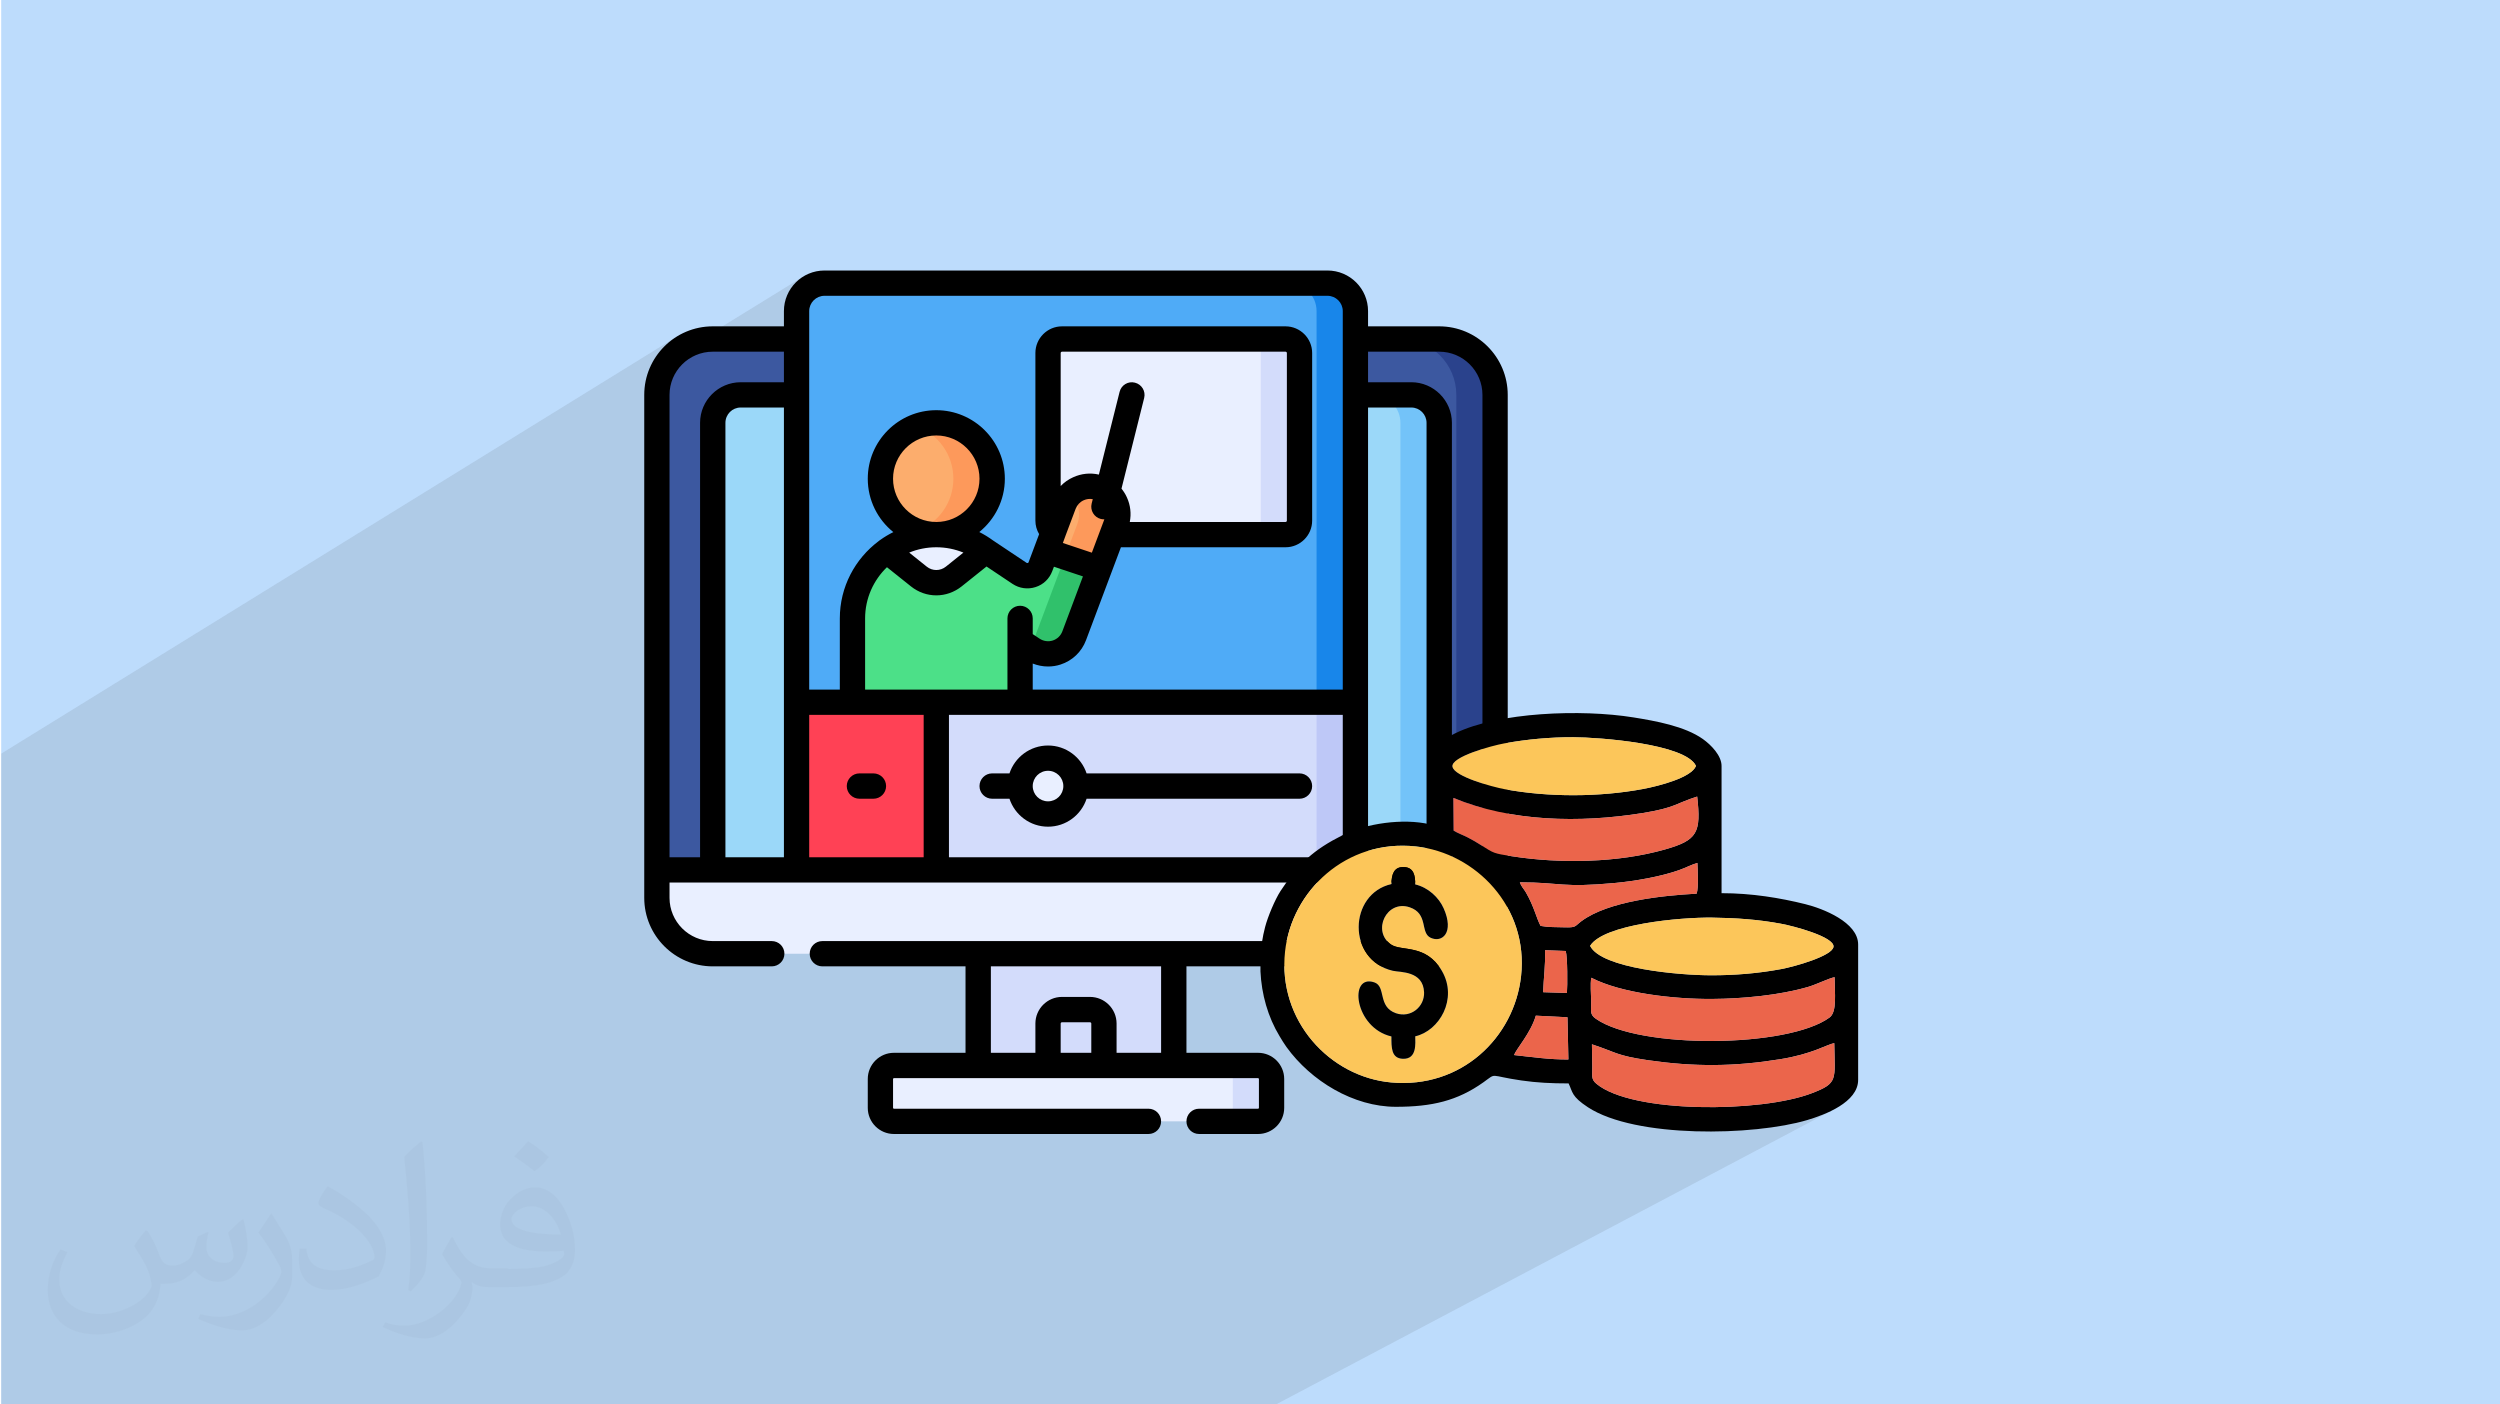 <?xml version="1.0" encoding="UTF-8"?>
<!DOCTYPE svg PUBLIC "-//W3C//DTD SVG 1.1//EN" "http://www.w3.org/Graphics/SVG/1.1/DTD/svg11.dtd">
<!-- Creator: CorelDRAW 2017 -->
<svg xmlns="http://www.w3.org/2000/svg" xml:space="preserve" width="356px" height="200px" version="1.1" style="shape-rendering:geometricPrecision; text-rendering:geometricPrecision; image-rendering:optimizeQuality; fill-rule:evenodd; clip-rule:evenodd"
viewBox="0 0 356000 200000"
 xmlns:xlink="http://www.w3.org/1999/xlink"
 enable-background="new 0 0 512 512">
 <defs>
  <style type="text/css">
   <![CDATA[
    .fil16 {fill:black}
    .fil9 {fill:#1886EA}
    .fil5 {fill:#2A428C}
    .fil13 {fill:#30C16B}
    .fil2 {fill:#3C58A0}
    .fil11 {fill:#4CE088}
    .fil8 {fill:#4FABF7}
    .fil7 {fill:#73C3F9}
    .fil4 {fill:#9BD8F9}
    .fil0 {fill:#BDDCFC}
    .fil15 {fill:#BEC8F7}
    .fil3 {fill:#D3DCFB}
    .fil6 {fill:#E9EFFF}
    .fil18 {fill:#EB654B}
    .fil10 {fill:#FCAD6D}
    .fil17 {fill:#FCC65A}
    .fil12 {fill:#FD995B}
    .fil14 {fill:#FF4155}
    .fil19 {fill:#373435;fill-opacity:0.031}
    .fil1 {fill:#373435;fill-opacity:0.102}
   ]]>
  </style>
 </defs>
 <g id="Layer_x0020_1">
  <polygon class="fil0" points="170,0 356170,0 356170,200000 170,200000 "/>
  <polygon class="fil1" points="108370,200000 106070,200000 106000,200000 105850,200000 105620,200000 105400,200000 105020,200000 104860,200000 102240,200000 102110,200000 101870,200000 100910,200000 100510,200000 100440,200000 100220,200000 100050,200000 100010,200000 99620,200000 99460,200000 99220,200000 98520,200000 97250,200000 95520,200000 94870,200000 94820,200000 94550,200000 94160,200000 93890,200000 93820,200000 93660,200000 93460,200000 93000,200000 91530,200000 91290,200000 90670,200000 90290,200000 88410,200000 87090,200000 86760,200000 86670,200000 86080,200000 85420,200000 85050,200000 84840,200000 84790,200000 83170,200000 82810,200000 82290,200000 81830,200000 81500,200000 80590,200000 79680,200000 78150,200000 77940,200000 77260,200000 76870,200000 75510,200000 75490,200000 74990,200000 71180,200000 70760,200000 70310,200000 70290,200000 69110,200000 68890,200000 68500,200000 68300,200000 67030,200000 66660,200000 65430,200000 65180,200000 65030,200000 64580,200000 63280,200000 62620,200000 62050,200000 61710,200000 61250,200000 59230,200000 58390,200000 58320,200000 57990,200000 57790,200000 57280,200000 55990,200000 55810,200000 55190,200000 54210,200000 54090,200000 53900,200000 53190,200000 52790,200000 52670,200000 52320,200000 52060,200000 51810,200000 51690,200000 51600,200000 50020,200000 48720,200000 48270,200000 48230,200000 47810,200000 46890,200000 46700,200000 46540,200000 44590,200000 44560,200000 44150,200000 42940,200000 41670,200000 41210,200000 41040,200000 37640,200000 37520,200000 32840,200000 31120,200000 30780,200000 27530,200000 27530,200000 27350,200000 26470,200000 24540,200000 23190,200000 17300,200000 17300,200000 13980,200000 12710,200000 12190,200000 7950,200000 6880,200000 4090,200000 3470,200000 3250,200000 1780,200000 1550,200000 1530,200000 1100,200000 170,200000 170,199960 170,199530 170,198890 170,198790 170,197580 170,196050 170,195930 170,195590 170,195280 170,194220 170,193310 170,192980 170,192220 170,191650 170,191390 170,191390 170,190100 170,188690 170,188330 170,186710 170,186080 170,185210 170,185110 170,184750 170,183600 170,183450 170,182830 170,182750 170,182570 170,182550 170,182420 170,182200 170,181790 170,181640 170,181320 170,181190 170,181160 170,181120 170,181060 170,180920 170,180890 170,180620 170,180610 170,180460 170,180130 170,180100 170,179870 170,179650 170,179650 170,179580 170,178690 170,178670 170,178390 170,178140 170,177780 170,177670 170,177320 170,176130 170,175540 170,175160 170,175140 170,173890 170,172690 170,172450 170,172250 170,172240 170,172140 170,171530 170,171180 170,170930 170,170260 170,170170 170,169990 170,169460 170,169180 170,168940 170,168890 170,168880 170,168510 170,168480 170,168310 170,168080 170,168080 170,167940 170,167090 170,166750 170,166570 170,166540 170,166510 170,166420 170,166360 170,166350 170,166240 170,166220 170,166190 170,166040 170,165790 170,165400 170,164950 170,164320 170,164210 170,163810 170,163560 170,163460 170,163460 170,162960 170,162390 170,162380 170,162360 170,162310 170,162300 170,162030 170,161430 170,161430 170,161420 170,161420 170,160800 170,160600 170,160440 170,160430 170,160390 170,160370 170,160240 170,160180 170,159880 170,159820 170,158700 170,158510 170,158470 170,158390 170,157010 170,156900 170,156520 170,155750 170,155660 170,155570 170,155310 170,155240 170,154550 170,153870 170,153590 170,153530 170,153480 170,153440 170,153300 170,153290 170,152290 170,151550 170,151540 170,151500 170,151280 170,150830 170,150270 170,149820 170,142030 170,141080 170,141000 170,140900 170,140330 170,139990 170,139230 170,139090 170,138940 170,138640 170,137570 170,137120 170,136980 170,125860 170,122440 170,122290 170,122050 170,121940 170,119930 170,118860 170,117920 170,114910 170,114880 170,114650 170,113860 170,113760 170,113590 170,112810 170,112530 170,111750 170,111360 170,109750 170,109340 170,107320 96040,48140 94600,49340 93410,50780 92510,52430 97050,49630 95870,50610 95570,50970 114180,39510 113330,40210 112620,41070 112090,42050 111760,43110 115190,41000 114600,41480 114110,42070 113750,42750 113510,43500 113440,44180 116190,42490 115870,42760 115610,43080 115400,43450 115280,43860 115230,44300 115230,67560 149110,47120 149760,46770 150470,46550 151230,46470 173200,46470 183510,40320 184310,40400 185050,40630 185730,41000 186320,41480 186800,42070 187170,42750 187400,43500 187480,44300 187480,54400 194810,50080 194810,51000 199420,48280 201020,48440 202520,48900 203870,49630 205050,50610 206020,51780 206750,53140 207220,54630 207380,56230 207380,108250 207620,108120 208580,107600 209740,107120 211010,106690 212250,106320 213350,106040 214200,105860 215400,105660 216610,105480 217830,105330 219060,105200 220290,105100 221540,105030 222780,104990 224040,104980 224810,104990 225770,105030 226870,105090 228090,105180 229400,105290 230770,105440 232170,105630 233580,105840 234960,106100 236290,106390 237540,106720 238670,107100 239660,107520 240490,107990 241110,108500 241510,109070 241090,109670 240370,110220 229290,116360 230500,116240 232220,116030 233910,115780 235480,115500 236700,115220 237650,114950 238430,114680 239130,114390 239840,114100 240660,113780 241680,113430 241840,115170 241860,116580 241710,117720 241350,118620 240740,119350 239860,119950 229200,125800 230030,125730 231110,125620 232250,125470 233420,125290 234610,125070 235790,124830 236940,124560 238040,124250 239060,123920 239410,123790 239760,123650 240100,123510 240440,123360 240780,123220 241100,123080 241410,122970 241710,122880 241730,123330 241750,123880 241770,124490 241780,125130 241780,125760 241750,126350 241690,126860 241600,127260 233660,131600 234140,131500 235470,131290 236820,131110 238160,130960 239450,130840 240690,130750 241850,130700 242900,130670 243820,130670 245070,130690 246310,130740 247540,130800 248770,130890 249990,131010 251210,131150 252410,131330 253610,131540 254460,131710 255560,131990 256810,132350 258080,132780 259260,133250 260230,133760 260880,134280 261090,134810 260810,135310 260140,135810 248560,142040 248950,142010 249830,141930 250720,141830 251610,141720 252490,141600 253360,141460 254220,141300 255070,141130 255900,140950 256710,140750 257500,140530 257960,140380 258460,140190 258980,139990 259490,139770 260000,139570 260470,139390 260890,139240 261250,139150 261260,140010 261290,140880 261310,141740 261300,142560 261240,143310 261110,143960 260870,144500 260530,144890 259240,145650 248360,151470 248720,151440 249900,151320 251080,151180 252290,151020 253520,150830 255120,150530 256500,150190 257680,149830 258680,149480 259510,149160 260190,148880 260750,148660 261200,148540 261240,150300 261270,151670 261220,152730 261050,153540 260700,154170 260110,154690 259230,155170 248320,160950 250200,160790 252210,160550 254090,160250 255810,159900 257350,159500 258380,159170 259550,158740 260750,158200 181680,200000 180760,200000 174680,200000 164570,200000 161320,200000 157510,200000 157360,200000 147820,200000 147260,200000 146700,200000 143430,200000 140860,200000 139990,200000 138510,200000 136710,200000 132390,200000 131760,200000 131270,200000 127150,200000 126790,200000 126190,200000 121600,200000 120690,200000 119830,200000 116890,200000 116370,200000 115460,200000 114970,200000 113900,200000 110050,200000 109480,200000 108590,200000 "/>
  <g id="_2441988819456">
   <g>
    <g>
     <g>
      <g>
       <path class="fil2" d="M212900 123860l0 -67630c0,-4390 -3560,-7950 -7960,-7950l-103440 0c-4400,0 -7960,3560 -7960,7950l0 67640 59680 4940 59680 -4950 0 0z"/>
       <polygon class="fil3" points="139300,134100 167150,134100 167150,153430 139300,153430 "/>
       <path class="fil4" d="M101500 124530l0 -64320c0,-2200 1780,-3980 3980,-3980l95490 0c2190,0 3970,1780 3970,3980l0 64310 -51720 4290 -51720 -4280 0 0z"/>
       <path class="fil5" d="M204940 48280l-5520 0c4400,0 7960,3560 7960,7950l0 67630 -56930 4720 2770 230 59680 -4950 0 -67630c0,-4390 -3560,-7950 -7960,-7950z"/>
       <path class="fil6" d="M179150 151720l-51860 0c-1060,0 -1920,860 -1920,1930l0 4110c0,1060 860,1920 1920,1920l51860 0c1060,0 1920,-860 1920,-1920l0 -4110c0,-1070 -860,-1930 -1920,-1930z"/>
       <path class="fil3" d="M179150 151720l-5520 0c1060,0 1920,860 1920,1930l0 4110c0,1060 -860,1920 -1920,1920l5520 0c1060,0 1920,-860 1920,-1920l0 -4110c0,-1070 -860,-1930 -1920,-1930z"/>
       <path class="fil7" d="M200970 56230l-5530 0c2200,0 3980,1780 3980,3980l0 64770 5520 -460 0 -64310c0,-2200 -1780,-3980 -3970,-3980z"/>
      </g>
     </g>
     <path class="fil8" d="M113430 100000l0 -55700c0,-2200 1780,-3980 3980,-3980l71620 0c2200,0 3980,1780 3980,3980l0 55700 -39790 7960 -39790 -7960 0 0z"/>
     <path class="fil9" d="M189030 40320l-5520 0c2190,0 3970,1780 3970,3980l0 56800 5530 -1100 0 -55700c0,-2200 -1780,-3980 -3980,-3980z"/>
     <path class="fil6" d="M150020 75720c-470,-360 -780,-940 -780,-1580l0 -23870c0,-1100 890,-1990 1990,-1990l31830 0c1100,0 1990,890 1990,1990l0 23870c0,1100 -890,1990 -1990,1990l-24690 0 -8350 -410 0 0z"/>
     <circle class="fil10" cx="133330" cy="68170" r="7960"/>
     <path class="fil3" d="M183060 48280l-5520 0c1100,0 1990,890 1990,1980l0 23880c0,1100 -890,1990 -1990,1990l5520 0c1100,0 1990,-890 1990,-1990l0 -23870c0,-1100 -890,-1990 -1990,-1990l0 0 0 0z"/>
     <path class="fil11" d="M153660 78180l-4660 260 -840 2250c-450,1200 -1900,1670 -2970,960l-4800 -3210 0 0 0 0 -10 0 0 0 -14110 0c-2960,2170 -4880,5670 -4880,9620l0 12900 23870 0 0 -9700 1770 1180c670,440 1440,670 2210,670 410,0 820,-60 1220,-190 1160,-370 2080,-1250 2510,-2390l3590 -9570 -2900 -2780 0 0z"/>
     <path class="fil6" d="M126270 78440l4570 3660c1450,1160 3520,1160 4970,0l4580 -3660 0 0c-1980,-1460 -4420,-2310 -7060,-2310 -2650,0 -5080,860 -7060,2310l0 0 0 0z"/>
     <path class="fil12" d="M133330 60210c-980,0 -1900,180 -2770,500 3040,1120 5200,4040 5200,7460 0,3420 -2160,6340 -5200,7460 870,320 1790,500 2770,500 4390,0 7950,-3570 7950,-7960 0,-4390 -3560,-7960 -7950,-7960l0 0z"/>
     <path class="fil13" d="M153660 78180l-4180 230 2350 390 -4400 11730c-220,580 -570,1090 -1010,1510l610 400c670,440 1440,670 2210,670 410,0 820,-60 1220,-190 1160,-370 2080,-1250 2510,-2390l3590 -9570 -2900 -2780z"/>
     <path class="fil10" d="M156610 69490c-2060,-770 -4350,270 -5130,2330l-2480 6620 7560 2520 2380 -6340c770,-2060 -280,-4360 -2330,-5130l0 0z"/>
     <path class="fil12" d="M156610 69490c-1490,-550 -3090,-160 -4160,870 1100,1070 1530,2730 960,4260l-1770 4700 4920 1640 2370 -6340c780,-2060 -270,-4360 -2320,-5130l0 0 0 0z"/>
     <polygon class="fil3" points="193010,124590 133330,124590 131450,112300 133330,100000 193010,100000 "/>
     <polygon class="fil14" points="113430,100000 133330,100000 133330,124590 113430,124590 "/>
     <polygon class="fil15" points="187480,100000 193010,100000 193010,124590 187480,124590 "/>
     <circle class="fil6" transform="matrix(0.006 -0.024 0.024 0.006 149261 111905)" r="161780"/>
     <path class="fil6" d="M212900 123870l-119360 0 0 3980c0,4400 3560,7960 7960,7960l103440 0c4400,0 7960,-3560 7960,-7960l0 -3980 0 0z"/>
     <path class="fil3" d="M207380 123870l0 3980c0,4400 -3560,7960 -7960,7960l5520 0c4400,0 7960,-3560 7960,-7960l0 -3980 -5520 0z"/>
    </g>
    <g>
     <path class="fil16" d="M214700 56230c0,-5380 -4380,-9760 -9760,-9760l-10130 0 0 -2170c0,-3190 -2590,-5780 -5780,-5780l-71620 0c-3190,0 -5780,2590 -5780,5780l0 2170 -10130 0c-5390,0 -9760,4380 -9760,9760l0 71620c0,5380 4370,9760 9760,9760l8400 0c990,0 1800,-810 1800,-1800 0,-1000 -810,-1800 -1800,-1800l-8400 0c-3400,0 -6160,-2760 -6160,-6160l0 -2180 115760 0 0 2180c0,3400 -2760,6160 -6160,6160l-87840 0c-990,0 -1800,800 -1800,1800 0,990 810,1800 1800,1800l20390 0 0 12310 -10200 0c-2050,0 -3720,1670 -3720,3730l0 4110c0,2050 1670,3720 3720,3720l36250 0c1000,0 1800,-800 1800,-1800 0,-990 -800,-1800 -1800,-1800l-36250 0c-70,0 -120,-50 -120,-120l0 -4110c0,-70 50,-120 120,-120l51860 0c70,0 120,50 120,120l0 4110c0,70 -50,120 -120,120l-8400 0c-1000,0 -1800,810 -1800,1800 0,1000 800,1800 1800,1800l8400 0c2050,0 3720,-1670 3720,-3720l0 -4110c0,-2060 -1670,-3730 -3720,-3730l-10200 0 0 -12310 35990 0c5380,0 9760,-4380 9760,-9760l0 -71620 0 0 0 0zm-59300 93690l-4360 0 0 -4170c0,-100 90,-180 190,-180l3980 0c100,0 190,80 190,180l0 4170 0 0zm9940 0l-6340 0 0 -4170c0,-2090 -1700,-3790 -3790,-3790l-3980 0c-2090,0 -3790,1700 -3790,3790l0 4170 -6340 0 0 -12310 24240 0 0 12310 0 0 0 0zm37800 -27850l-8330 0 0 -64040 6160 0c1200,0 2170,980 2170,2180l0 61860 0 0zm-91510 0l-8330 0 0 -61860c0,-1200 970,-2180 2170,-2180l6160 0 0 64040 0 0 0 0zm3600 -20270l16300 0 0 20270 -16300 0 0 -20270zm11940 -33630c0,-3390 2760,-6160 6160,-6160 3390,0 6150,2770 6150,6160 0,3390 -2760,6160 -6150,6160 -3400,0 -6160,-2770 -6160,-6160zm6160 9760c1340,0 2640,260 3860,760l-2500 2000c-800,640 -1920,640 -2720,0l-2500 -2000c1190,-490 2490,-760 3860,-760l0 0zm-7030 2840l3420 2730c1060,850 2330,1280 3610,1280 1270,0 2540,-430 3610,-1280l3540 -2830 3710 2480c970,640 2160,810 3270,450 1110,-350 1970,-1180 2380,-2270l240 -630 4130 1380 -2930 7820c-230,620 -730,1100 -1370,1310 -630,200 -1330,100 -1880,-270l-970 -640 0 -2240c0,-990 -800,-1800 -1800,-1800 -990,0 -1800,810 -1800,1800l0 3200c0,10 0,10 0,20l0 6920 -20270 0 0 -10140c0,-2860 1200,-5450 3110,-7290l0 0 0 0zm25400 -4400c10,-20 20,-40 20,-60l1450 -3860c210,-540 610,-970 1140,-1210 410,-190 860,-240 1300,-160l-160 630c-240,970 350,1950 1310,2190 150,30 300,50 440,50 20,0 40,0 60,0 0,10 -10,20 -10,30l-1770 4720 -4130 -1380 350 -950 0 0zm8770 -5540c-200,-460 -470,-870 -770,-1250l3230 -12910c240,-970 -350,-1940 -1320,-2180 -960,-250 -1940,340 -2180,1310l-2950 11780c-1220,-280 -2500,-150 -3660,380 -680,300 -1280,730 -1780,1250l0 -18940c0,-110 90,-190 190,-190l31830 0c100,0 190,80 190,190l0 23870c0,100 -90,190 -190,190l-22180 0c230,-1180 100,-2390 -410,-3500l0 0zm-25340 30970l56080 0 0 20270 -56080 0 0 -20270zm-17720 -59680l71620 0c1200,0 2180,980 2180,2180l0 53900 -44150 0 0 -3710c690,270 1430,420 2180,420 610,0 1200,-90 1780,-280 1680,-540 3010,-1810 3630,-3470l4970 -13230 23440 0c2090,0 3790,-1700 3790,-3790l0 -23880c0,-2080 -1700,-3790 -3790,-3790l-31830 0c-2090,0 -3790,1710 -3790,3790l0 23880c0,690 190,1350 530,1920l-1500 4000c-10,20 -30,90 -120,110 -90,30 -140,-10 -160,-20l-4780 -3190c-630,-460 -1280,-860 -1960,-1200 2210,-1790 3640,-4530 3640,-7590 0,-5380 -4380,-9760 -9760,-9760 -5390,0 -9760,4380 -9760,9760 0,3070 1420,5810 3640,7600 -650,320 -1280,700 -1870,1120 -80,60 -170,110 -240,180 -3340,2510 -5510,6500 -5510,10990l0 10140 -4360 0 0 -53900c0,-1200 980,-2180 2180,-2180l0 0zm-22070 14110c0,-3390 2760,-6150 6160,-6150l10130 0 0 4350 -6150 0c-3190,0 -5790,2600 -5790,5780l0 61860 -4350 0 0 -65840 0 0zm111410 65840l0 -61860c0,-3180 -2600,-5780 -5780,-5780l-6160 0 0 -4350 10130 0c3400,0 6160,2760 6160,6150l0 65840 -4350 0 0 0z"/>
     <path class="fil16" d="M185050 110130l-30320 0c-760,-2300 -2930,-3970 -5490,-3970 -2560,0 -4730,1670 -5490,3970l-2470 0c-990,0 -1800,810 -1800,1810 0,990 810,1800 1800,1800l2470 0c760,2310 2930,3980 5490,3980 2560,0 4730,-1670 5490,-3980l30320 0c990,0 1800,-810 1800,-1800 0,-1000 -810,-1810 -1800,-1810zm-35810 3980c-1200,0 -2180,-970 -2180,-2170 0,-1210 980,-2180 2180,-2180 1200,0 2180,970 2180,2180 0,1200 -980,2170 -2180,2170z"/>
     <path class="fil16" d="M124370 110130l-1980 0c-1000,0 -1810,810 -1810,1810 0,990 810,1800 1810,1800l1980 0c1000,0 1810,-810 1810,-1800 0,-1000 -810,-1810 -1810,-1810z"/>
    </g>
   </g>
   <g>
    <path class="fil16" d="M226690 148710c3490,1140 3430,1600 7960,2260 6610,960 12280,930 18870,-140 4580,-740 6610,-2090 7680,-2290 80,5270 580,5680 -3190,7130 -7240,2800 -25630,2900 -30690,-1350 -770,-650 -570,-1110 -580,-2360 -20,-1080 -40,-2160 -50,-3250l0 0zm-47200 -10400l0 -1940c60,-1480 290,-2950 660,-4360 380,-1460 1400,-3900 2190,-5120 2550,-3910 4710,-5880 8840,-7960 3330,-1680 8610,-2440 12410,-1550 0,-970 -140,-1140 -170,-1990 -20,-700 10,-1460 10,-2170l-160 -4160c-20,-2270 2390,-3880 3980,-4650 6130,-3000 17940,-3450 25360,-2250 3160,510 7300,1250 9880,3080 1170,830 2660,2360 2660,3830l0 18120c4320,0 8360,680 11910,1560 2510,620 7540,2580 7540,5750l0 19280c0,3190 -4730,4970 -7250,5720 -7640,2270 -24460,2600 -31220,-1820 -2380,-1560 -2160,-2150 -2760,-3400 -2430,0 -4520,-100 -6720,-420 -4750,-690 -3430,-1150 -5410,260 -3710,2640 -7330,3490 -12470,3490 -6030,0 -12080,-3670 -15580,-8520 -330,-460 -670,-1020 -970,-1520 -1670,-2750 -2580,-5980 -2730,-9260l0 0zm39210 6320l4510 230 130 6010c-2700,20 -5160,-350 -7740,-630 260,-790 2410,-3190 3100,-5610zm7900 -5400c4220,2200 11780,3060 17220,3020 4300,-30 9550,-510 13680,-1720 1180,-350 2890,-1210 3750,-1380 0,2250 380,4920 -720,5740 -5940,4360 -27110,4500 -33270,190 -940,-660 -650,-1100 -680,-2600 -10,-1000 -150,-2300 20,-3250zm-6590 -3920l2950 110c260,820 260,4990 170,5980l-3390 -110c70,-2130 340,-3620 270,-5980zm-3410 3680c-970,8790 -8540,16060 -18500,15150 -8710,-790 -16180,-8770 -15110,-18640 940,-8640 8710,-16030 18610,-14970 8590,920 16080,8680 15000,18460zm9830 -4300c1910,-3080 12840,-4080 17390,-4020 3330,40 6610,270 9790,870 1810,330 7610,1870 7480,3270 -120,1310 -5560,2840 -7460,3190 -3220,600 -6590,890 -9970,880 -4500,0 -15640,-960 -17230,-4190zm-10010 -9050c5900,10 5940,810 13610,90 2780,-260 6410,-890 9030,-1810 920,-320 1880,-830 2650,-1040 40,1050 190,3490 -110,4380 -4780,250 -12570,1060 -16400,3910 -1030,770 -690,930 -2490,880 -1100,-30 -2260,0 -3330,-200 -580,-1060 -920,-2740 -2080,-4750 -350,-600 -660,-830 -880,-1460l0 0zm-9460 -12020c8190,3390 17940,3610 26950,2160 4750,-770 4710,-1390 7770,-2350 570,5120 70,6210 -4580,7530 -6710,1910 -14930,2050 -21810,970 -2610,-410 -2550,-410 -4370,-1570 -690,-440 -1170,-720 -1900,-1100 -650,-340 -1400,-590 -2020,-980l-40 -4660 0 0zm34550 -4550c-670,1670 -5220,2840 -7530,3280 -6230,1170 -13490,1190 -19730,30 -1790,-340 -7150,-1790 -7410,-3200 -260,-1400 5550,-2990 7360,-3320 3180,-570 6490,-890 9840,-880 3610,10 16010,930 17470,4090l0 0z"/>
    <path class="fil17" d="M198140 125890c10,-1320 330,-2490 1790,-2420 1380,60 1600,1180 1600,2470 1850,440 3360,1850 4050,3410 1550,3480 -240,4950 -1860,4190 -1530,-720 -270,-3420 -2980,-4340 -3310,-1120 -5430,3420 -2640,5310 1480,1000 4970,-130 7220,3740 2330,4010 -380,8550 -3790,9320 0,980 280,3260 -1750,3200 -1680,-50 -1640,-1600 -1640,-3180 -5300,-1230 -6120,-8950 -2440,-7700 1720,590 430,3480 3090,4400 2100,720 4070,-920 4000,-2970 -110,-3110 -3420,-2840 -4440,-3080 -6600,-1530 -6330,-10970 -210,-12350l0 0zm18460 13100c1080,-9780 -6410,-17540 -15000,-18460 -9900,-1060 -17670,6330 -18610,14970 -1070,9870 6400,17850 15110,18640 9960,910 17530,-6360 18500,-15150z"/>
    <path class="fil17" d="M241510 109070c-1460,-3160 -13860,-4080 -17470,-4090 -3350,-10 -6660,310 -9840,880 -1810,330 -7620,1920 -7360,3320 260,1410 5620,2860 7410,3200 6240,1160 13500,1140 19730,-30 2310,-440 6860,-1610 7530,-3280l0 0z"/>
    <path class="fil17" d="M226430 134690c1590,3230 12730,4190 17230,4190 3380,10 6750,-280 9970,-880 1900,-350 7340,-1880 7460,-3190 130,-1400 -5670,-2940 -7480,-3270 -3180,-600 -6460,-830 -9790,-870 -4550,-60 -15480,940 -17390,4020z"/>
    <path class="fil18" d="M226690 148710c10,1090 30,2170 50,3250 10,1250 -190,1710 580,2360 5060,4250 23450,4150 30690,1350 3770,-1450 3270,-1860 3190,-7130 -1070,200 -3100,1550 -7680,2290 -6590,1070 -12260,1100 -18870,140 -4530,-660 -4470,-1120 -7960,-2260l0 0z"/>
    <path class="fil18" d="M226600 139230c-170,950 -30,2250 -20,3250 30,1500 -260,1940 680,2600 6160,4310 27330,4170 33270,-190 1100,-820 720,-3490 720,-5740 -860,170 -2570,1030 -3750,1380 -4130,1210 -9380,1690 -13680,1720 -5440,40 -13000,-820 -17220,-3020z"/>
    <path class="fil18" d="M206960 113620l40 4660c620,390 1370,640 2020,980 730,380 1210,660 1900,1100 1820,1160 1760,1160 4370,1570 6880,1080 15100,940 21810,-970 4650,-1320 5150,-2410 4580,-7530 -3060,960 -3020,1580 -7770,2350 -9010,1450 -18760,1230 -26950,-2160l0 0z"/>
    <path class="fil16" d="M198140 125890c-6120,1380 -6390,10820 210,12350 1020,240 4330,-30 4440,3080 70,2050 -1900,3690 -4000,2970 -2660,-920 -1370,-3810 -3090,-4400 -3680,-1250 -2860,6470 2440,7700 0,1580 -40,3130 1640,3180 2030,60 1750,-2220 1750,-3200 3410,-770 6120,-5310 3790,-9320 -2250,-3870 -5740,-2740 -7220,-3740 -2790,-1890 -670,-6430 2640,-5310 2710,920 1450,3620 2980,4340 1620,760 3410,-710 1860,-4190 -690,-1560 -2200,-2970 -4050,-3410 0,-1290 -220,-2410 -1600,-2470 -1460,-70 -1780,1100 -1790,2420l0 0z"/>
    <path class="fil18" d="M216420 125640c220,630 530,860 880,1460 1160,2010 1500,3690 2080,4750 1070,200 2230,170 3330,200 1800,50 1460,-110 2490,-880 3830,-2850 11620,-3660 16400,-3910 300,-890 150,-3330 110,-4380 -770,210 -1730,720 -2650,1040 -2620,920 -6250,1550 -9030,1810 -7670,720 -7710,-80 -13610,-90l0 0z"/>
    <path class="fil18" d="M218700 144630c-690,2420 -2840,4820 -3100,5610 2580,280 5040,650 7740,630l-130 -6010 -4510 -230z"/>
    <path class="fil18" d="M220010 135310c70,2360 -200,3850 -270,5980l3390 110c90,-990 90,-5160 -170,-5980l-2950 -110z"/>
   </g>
  </g>
  <path class="fil19" d="M21030 175320c670,1060 1150,2020 1540,3080 290,670 480,1820 2010,1820 480,0 1060,-100 1640,-480 670,-290 1150,-860 1340,-1630l590 -2020 1440 -670 90 100c-190,760 -290,1530 -290,2010 0,1730 1450,2310 2600,2310 670,0 1250,-290 1250,-960 0,-770 -390,-2120 -770,-3360 670,-680 1340,-1350 2110,-1920l100 90c380,1440 570,2880 570,3840 0,960 -380,1920 -770,2590 -670,1350 -1920,2410 -3450,2410 -1150,0 -2400,-580 -3270,-1640l-90 0c-880,1060 -2130,1920 -4140,1920l-670 0c-100,1350 -390,2310 -870,3170 -1250,2400 -4810,4040 -8170,4040 -4710,0 -7020,-2690 -7020,-6340 0,-2210 770,-4320 1830,-5760l960 380c-680,1350 -1160,2590 -1160,3840 0,3360 2790,4990 5970,4990 2880,0 6530,-1820 7210,-4030 -290,-2400 -1150,-3450 -2510,-5660 380,-670 970,-1440 1640,-2210l100 0 0 0 190 90 0 0 0 0 0 0zm54230 -12770c960,580 1920,1350 2880,2210 -580,770 -1160,1440 -2020,2020 -960,-770 -1930,-1440 -2890,-2110 680,-770 1350,-1440 1930,-2120l0 0 100 0zm470 9220c-1630,0 -2890,1060 -2890,1830 0,1630 3180,2200 7020,2200 -480,-1920 -2110,-4030 -4130,-4030l0 0 0 0zm-3560 8930c2130,0 3950,-100 5290,-380 1540,-390 2880,-1160 2880,-1730 0,-100 0,-290 -90,-480 -870,90 -1830,90 -2790,90 -2780,0 -5000,-670 -5860,-2200 -200,-480 -390,-960 -390,-1540 0,-1540 680,-3070 1830,-4030 960,-870 2020,-1350 3180,-1350 1920,0 3550,1540 4600,4040 580,1340 1060,2880 1060,4890 0,1350 -380,2400 -1150,3270 -1540,1440 -4320,2010 -8650,2010l-1920 0 0 0 -480 0c-1060,0 -1830,-190 -2400,-670l-100 0c0,290 100,480 100,670 0,960 -290,2210 -960,3170 -1930,2880 -4050,4130 -5780,4130 -1820,0 -4040,-670 -6050,-1630l380 -670c670,280 1540,480 2790,480 3270,0 7490,-3170 8070,-6150 -100,-290 -290,-570 -670,-960 -960,-1150 -1540,-2110 -2110,-3070 480,-960 960,-1730 1340,-2400l190 0c1350,2780 2700,4420 5480,4420l490 0 0 0 2010 0 0 0 -290 90 0 0 0 0 0 0zm-14040 2980c200,-1350 290,-2790 290,-4130l0 -2020c0,-3740 -480,-9220 -860,-12770 670,-770 1640,-1630 2410,-2210l190 100c480,4510 670,9700 670,14500 0,1250 -90,2490 -190,3360 -100,1150 -770,2010 -2120,3360l-290 -100 0 0 -100 -90 0 0 0 0 0 0zm-14500 -5960c90,1730 960,3170 3930,3170 1920,0 3460,-480 5290,-1340 290,-100 480,-290 480,-480 0,-1150 -860,-2590 -2310,-3940 -1340,-1250 -3270,-2400 -4900,-3070 -570,-290 -770,-480 -770,-770 0,-480 680,-1540 1250,-2300l190 0c1920,1050 4130,2590 5770,4220 1450,1540 2410,3170 2410,4900 0,1250 -390,2490 -1060,3650 -2110,1050 -4430,1920 -6730,1920 -2790,0 -4620,-1350 -4620,-4320 0,-290 0,-870 100,-1540l970 0 0 0 0 -100 0 0 0 0 0 0zm-5010 -4990l1730 2790c670,1050 1250,2110 1250,3930l0 2310c0,1820 -1150,3740 -3070,5760 -1440,1340 -2790,1920 -4050,1920 -1820,0 -3840,-580 -6240,-1630l290 -680c770,200 1630,390 2690,390 3460,0 6920,-2500 8560,-5570 190,-390 280,-670 280,-860 0,-390 -190,-770 -380,-1060 -860,-1630 -1820,-3170 -2880,-4510 570,-870 1150,-1730 1730,-2600l90 0 0 0 0 -190 0 0 0 0 0 0z"/>
 </g>
</svg>
